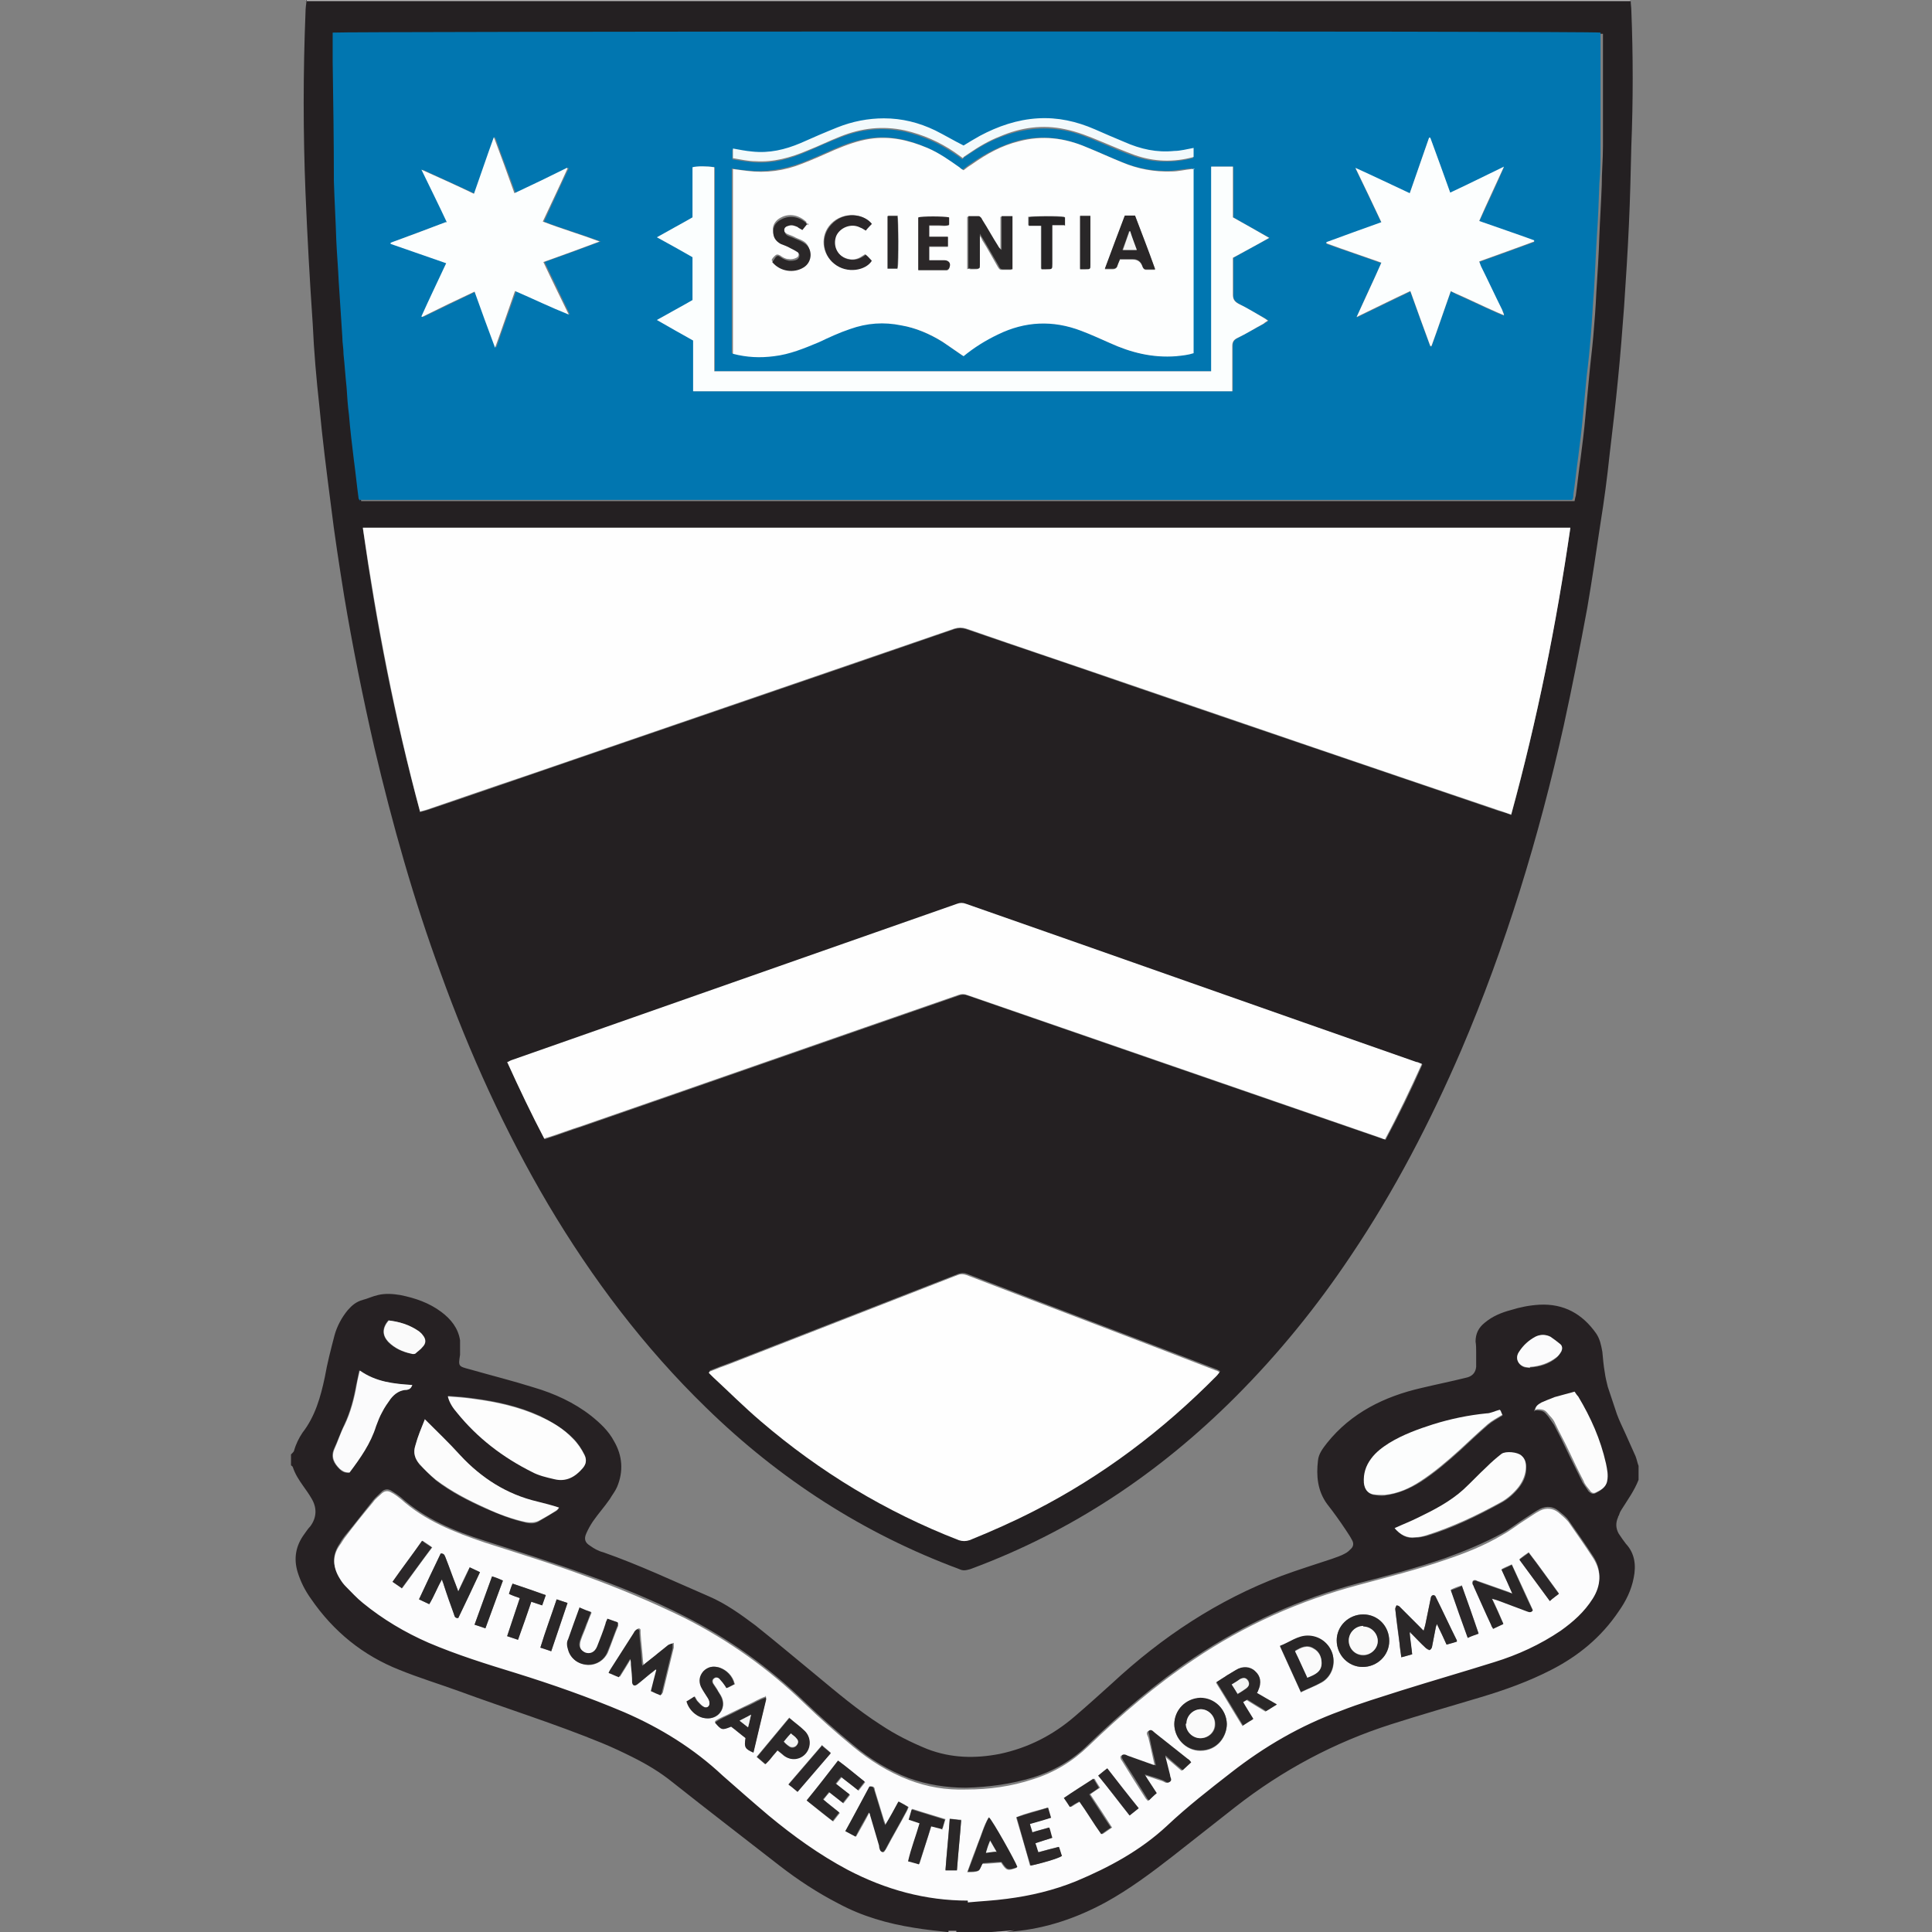 <?xml version="1.0" encoding="UTF-8"?>
<svg id="Layer_1" data-name="Layer 1" xmlns="http://www.w3.org/2000/svg" viewBox="0 0 32 32">
  <rect x="0" y="0" width="32" height="32" fill="#808080" stroke="none"/>
  <defs>
    <style>
      .cls-1 {
        fill: #2b2729;
      }

      .cls-1, .cls-2, .cls-3, .cls-4, .cls-5, .cls-6, .cls-7, .cls-8, .cls-9, .cls-10, .cls-11, .cls-12, .cls-13, .cls-14, .cls-15, .cls-16, .cls-17, .cls-18, .cls-19, .cls-20, .cls-21, .cls-22, .cls-23 {
        stroke-width: 0px;
      }

      .cls-2 {
        fill: #fefefe;
      }

      .cls-3 {
        fill: #fbfefe;
      }

      .cls-4 {
        fill: #fcfefe;
      }

      .cls-5 {
        fill: #fdfefe;
      }

      .cls-6 {
        fill: #b6b4b5;
      }

      .cls-7 {
        fill: #272526;
      }

      .cls-8 {
        fill: #292627;
      }

      .cls-9 {
        fill: #fcfdfd;
      }

      .cls-10 {
        fill: #2a2728;
      }

      .cls-11 {
        fill: #242022;
      }

      .cls-12 {
        fill: #2a2829;
      }

      .cls-13 {
        fill: #0176b0;
      }

      .cls-14 {
        fill: #f3fafc;
      }

      .cls-15 {
        fill: #2b2728;
      }

      .cls-16 {
        fill: #fafafa;
      }

      .cls-17 {
        fill: #262123;
      }

      .cls-18 {
        fill: #fbfbfc;
      }

      .cls-19 {
        fill: #fdfdfd;
      }

      .cls-20 {
        fill: #fcfcfd;
      }

      .cls-21 {
        fill: #fcfcfc;
      }

      .cls-22 {
        fill: #f3f4f4;
      }

      .cls-23 {
        fill: #292728;
      }
    </style>
  </defs>
  <path class="cls-17" d="M4.84,24.07s.03-.03.03-.04c.03-.11.08-.21.14-.3.21-.27.3-.59.37-.92.04-.23.1-.46.16-.69.04-.15.12-.3.22-.42.07-.08.14-.14.25-.17.08-.02.16-.06.25-.08.12-.03.25-.02.37,0,.25.05.48.13.68.28.16.12.28.27.31.47,0,.07,0,.14,0,.21,0,0,0,.02,0,.03-.03.19-.03.19.16.24.35.1.71.19,1.06.3.34.1.67.25.95.47.15.12.29.25.38.42.14.24.16.5.05.76-.03.07-.08.13-.12.2-.09.13-.19.24-.28.37-.04.06-.08.13-.11.2-.04.09-.02.15.06.2.07.05.14.09.22.11.6.21,1.17.48,1.75.73.28.12.53.3.77.48.34.27.67.55,1,.82.35.29.69.58,1.08.83.24.16.5.29.77.4.39.15.79.16,1.2.08.47-.1.88-.31,1.24-.62.21-.18.41-.36.62-.55.83-.77,1.75-1.38,2.81-1.78.27-.1.56-.19.83-.28.08-.03.15-.05.22-.09.04-.02.07-.05.1-.08.04-.04.04-.09.02-.13-.03-.06-.07-.12-.11-.18-.1-.15-.2-.29-.31-.43-.16-.22-.18-.47-.15-.72.01-.11.08-.2.15-.29.4-.5.95-.77,1.56-.91.25-.06.5-.11.74-.17.1-.02.16-.08.17-.18,0-.08,0-.16,0-.24,0-.06,0-.12-.01-.18,0-.13.05-.23.15-.31.13-.11.28-.17.43-.21.16-.05.31-.08.48-.09.4-.02.71.15.94.48.06.09.08.19.1.3.01.11.02.23.04.34.01.08.03.16.05.24.05.15.1.3.15.45.04.11.09.21.14.32.06.13.11.25.17.38.02.05.03.11.05.16v.23c-.07.18-.18.33-.28.49-.02.03-.03.05-.04.08,0,.02-.02.03-.02.05-.04.09-.04.18.01.27.04.06.08.12.12.17.15.16.17.36.13.56-.04.21-.13.39-.25.56-.29.43-.67.74-1.12.97-.37.19-.76.33-1.16.45-.5.15-.99.29-1.49.45-.94.3-1.8.76-2.58,1.37-.34.27-.69.54-1.03.81-.36.28-.72.55-1.12.77-.48.26-.98.43-1.52.48-.13.01-.26.02-.4.03h-.43s-.09-.01-.14-.02c-.04,0-.09,0-.13,0-.18-.02-.37-.04-.55-.07-.44-.07-.86-.19-1.25-.4-.35-.18-.67-.39-.98-.63-.59-.46-1.19-.92-1.77-1.38-.21-.17-.43-.3-.67-.42-.16-.08-.33-.16-.5-.23-.78-.32-1.58-.57-2.37-.86-.33-.12-.66-.22-.98-.35-.61-.24-1.1-.64-1.47-1.18-.1-.14-.17-.28-.22-.44-.07-.23-.03-.44.11-.63.03-.04.06-.09.1-.13.11-.15.11-.31.02-.46-.04-.07-.09-.14-.14-.21-.07-.1-.13-.19-.17-.31,0-.01-.02-.02-.03-.03v-.18ZM16.03,31.48c.22-.02.44-.03.65-.06.39-.05.77-.14,1.14-.29.55-.22,1.07-.51,1.51-.92.34-.31.7-.6,1.06-.88.55-.43,1.15-.78,1.81-1.02.33-.12.67-.23,1.01-.34.51-.16,1.03-.31,1.54-.47.39-.12.76-.29,1.1-.52.21-.14.4-.31.53-.53.14-.22.15-.45.01-.67-.13-.2-.27-.4-.41-.6-.04-.06-.11-.11-.17-.16-.09-.07-.19-.08-.3-.03-.08.04-.16.1-.24.15-.13.08-.25.18-.38.25-.31.17-.63.3-.96.42-.47.16-.95.29-1.42.41-.98.26-1.89.67-2.74,1.24-.63.42-1.2.91-1.74,1.43-.26.26-.57.44-.92.55-.36.11-.73.16-1.11.17-.33,0-.64-.05-.95-.16-.34-.13-.65-.32-.92-.55-.28-.23-.55-.47-.81-.72-.59-.57-1.25-1.04-1.98-1.41-.53-.27-1.07-.49-1.63-.69-.55-.2-1.12-.38-1.68-.56-.5-.16-.99-.36-1.39-.72-.05-.04-.11-.08-.16-.11-.05-.03-.1-.03-.15.01-.05.05-.11.1-.15.15-.16.2-.31.4-.47.59-.03.04-.06.08-.08.12-.13.19-.13.37,0,.56.03.05.06.09.1.13.09.09.18.19.28.27.33.27.7.49,1.09.66.47.2.95.36,1.44.5.61.18,1.21.39,1.8.65.6.26,1.15.6,1.63,1.05.25.23.5.45.76.66.41.34.84.65,1.31.9.62.33,1.28.5,1.99.51ZM7.42,23.13c.04.1.09.18.15.26.34.42.76.74,1.24.98.12.06.25.09.37.12.2.05.34-.04.47-.18.06-.06.07-.14.03-.22-.05-.1-.11-.19-.19-.27-.16-.16-.35-.27-.55-.37-.35-.16-.72-.24-1.1-.29-.14-.02-.27-.03-.42-.04ZM24.85,23.36c-.08.02-.15.05-.22.06-.3.03-.59.09-.88.18-.26.08-.51.17-.73.31-.12.07-.22.15-.3.26-.09.12-.14.25-.12.4,0,.1.06.17.15.19.06.01.13.02.19.01.22-.03.41-.11.6-.23.23-.15.44-.33.65-.52.15-.14.31-.29.46-.42.07-.06.15-.1.23-.15,0,0,0,0,.01-.01-.01-.02-.02-.04-.03-.07ZM7.04,23.51c-.06.14-.12.29-.16.44-.04.12,0,.22.07.31.09.09.18.18.27.26.26.2.54.34.83.47.21.09.43.18.66.23.08.02.16.02.23-.03.09-.05.18-.11.27-.16.02-.01.03-.03.05-.05-.13-.03-.24-.07-.36-.1-.51-.13-.92-.4-1.28-.77-.19-.2-.39-.39-.58-.59ZM23.1,25.31c.1.12.21.18.35.16.06,0,.12-.02.18-.03.43-.13.84-.33,1.24-.55.11-.06.21-.15.29-.25.07-.09.11-.18.12-.29,0-.09,0-.17-.07-.23-.06-.06-.26-.08-.33-.03-.09.07-.17.14-.25.22-.13.12-.25.25-.38.37-.23.2-.49.34-.76.47-.12.06-.25.11-.38.17ZM25.43,23.36c.15,0,.15.03.22.11.03.04.06.09.09.13.08.15.15.29.22.44.08.17.17.34.25.51.03.05.07.1.1.15.03.03.06.05.1.04.09-.04.17-.09.19-.19.02-.1,0-.2-.02-.29-.09-.39-.25-.76-.46-1.11-.02-.03-.04-.05-.06-.08-.11.03-.22.06-.33.09-.07.02-.15.05-.22.09-.05.02-.09.06-.1.13ZM5.78,24.39c.18-.24.35-.48.44-.77.03-.08.06-.16.1-.23.04-.08.09-.15.14-.22.07-.09.16-.14.27-.15.05,0,.07-.03.09-.08-.31-.02-.61-.05-.87-.24-.02.08-.03.16-.05.23-.04.23-.1.46-.2.67-.06.13-.11.27-.17.4-.06.14,0,.24.09.33.04.04.08.07.15.06ZM25.34,22.65c.17-.01.32-.06.44-.16.03-.03.06-.07.08-.1.02-.04.02-.09-.02-.12-.05-.04-.11-.09-.16-.12-.08-.05-.17-.05-.25,0-.11.06-.2.15-.27.25-.07.1-.01.22.1.25.03,0,.05,0,.08.01ZM6.43,21.87c-.11.13-.1.25,0,.36.1.1.23.16.37.19.02,0,.05,0,.07,0,.04-.03.09-.06.12-.11.06-.07.05-.14,0-.2-.02-.02-.04-.04-.06-.06-.15-.11-.32-.16-.51-.18Z"/>
  <path class="cls-6" d="M5.06.02s0-.01,0-.02h21.94s0,.01,0,.02c-.04,0-.08,0-.12,0-7.23,0-14.46,0-21.7,0-.04,0-.08,0-.13,0Z"/>
  <path class="cls-6" d="M16.81,31.97s-.1.02-.14.03h-.25c.13-.01.26-.02.4-.03Z"/>
  <path class="cls-1" d="M15.84,31.98s.09.01.14.02h-.14s0-.01,0-.02Z"/>
  <path class="cls-6" d="M15.84,31.98s0,.01,0,.02h-.13s0-.01,0-.02c.04,0,.09,0,.13,0Z"/>
  <path class="cls-11" d="M5.06.02s.08,0,.13,0c7.23,0,14.46,0,21.7,0,.04,0,.08,0,.12,0,0,.05.01.1.01.15.03.75.03,1.5,0,2.25-.01.43-.02.87-.04,1.3-.02.45-.05.91-.08,1.36-.03.4-.06.79-.1,1.19-.04.42-.09.84-.14,1.26-.04.38-.09.76-.15,1.13-.07.47-.14.94-.22,1.41-.12.65-.25,1.31-.39,1.95-.41,1.84-.96,3.65-1.7,5.38-.51,1.18-1.1,2.32-1.82,3.39-.56.84-1.2,1.63-1.92,2.35-1.26,1.26-2.71,2.23-4.39,2.85-.07.02-.12.03-.18,0-1.59-.59-2.98-1.49-4.19-2.67-1.03-1-1.89-2.14-2.62-3.37-.72-1.22-1.3-2.5-1.78-3.83-.45-1.22-.8-2.47-1.1-3.74-.19-.83-.36-1.67-.5-2.51-.08-.5-.16-1.01-.22-1.51-.07-.54-.14-1.09-.19-1.63-.05-.45-.09-.91-.11-1.36-.05-.73-.09-1.45-.12-2.18-.04-.99-.04-1.99,0-2.98,0-.07.01-.14.02-.22ZM5.96,8.3h20.12s.01-.06.02-.09c.03-.21.05-.42.08-.62.03-.23.06-.47.08-.7.02-.21.04-.43.06-.64.02-.23.05-.45.07-.68.02-.24.04-.48.05-.72.02-.31.04-.62.05-.93.01-.28.03-.57.04-.85,0-.22.02-.43.02-.65,0-.59,0-1.19,0-1.78,0-.03,0-.06,0-.08-.11-.02-20.93-.02-21,0,0,.03,0,.06,0,.09,0,.13,0,.26,0,.39,0,.66,0,1.32.02,1.98,0,.33.02.65.04.98,0,.23.02.45.04.68.02.31.04.62.06.92,0,.1.01.19.02.29.02.18.03.36.05.54.01.15.03.3.04.46.03.25.05.49.08.74.02.22.05.43.08.65,0,.01,0,.03.02.04ZM6.96,13.45s.08-.02.11-.03c.54-.18,1.08-.37,1.61-.55,2.38-.82,4.76-1.63,7.13-2.45.07-.02.12-.02.19,0,.9.31,1.8.61,2.69.92,2.04.7,4.08,1.39,6.13,2.09.07.02.14.04.21.07.43-1.57.74-3.15.98-4.75H6.01c.22,1.59.53,3.16.95,4.71ZM9.02,18.87s.04-.01.06-.02c.19-.06.37-.13.56-.19,2.08-.72,4.16-1.45,6.24-2.17.05-.02.1-.02.15,0,2.28.79,4.57,1.58,6.86,2.37.02,0,.04.01.06.02.22-.41.42-.82.61-1.25-.03-.01-.06-.02-.09-.03-2.49-.87-4.97-1.74-7.46-2.62-.05-.02-.1-.02-.15,0-.89.32-1.79.63-2.68.94-1.57.55-3.13,1.1-4.7,1.65-.02,0-.04.02-.07.03.19.43.4.86.62,1.28ZM11.75,22.72s.05.05.07.07c.26.25.52.5.79.73.98.84,2.07,1.5,3.28,1.97.06.02.12.02.18,0,.37-.14.73-.31,1.08-.49,1.12-.58,2.12-1.33,3.01-2.23.02-.02.03-.04.05-.06-.02-.01-.04-.02-.06-.03-1.38-.53-2.76-1.05-4.13-1.58-.05-.02-.09-.02-.15,0-1.26.49-2.51.98-3.77,1.47-.11.04-.22.08-.34.13Z"/>
  <path class="cls-20" d="M16.03,31.48c-.7,0-1.36-.18-1.99-.51-.47-.25-.9-.56-1.31-.9-.26-.22-.51-.44-.76-.66-.48-.45-1.03-.79-1.63-1.05-.59-.25-1.19-.46-1.8-.65-.49-.15-.97-.3-1.44-.5-.39-.17-.76-.39-1.09-.66-.1-.08-.19-.18-.28-.27-.04-.04-.07-.08-.1-.13-.12-.19-.13-.38,0-.56.03-.04.05-.08.08-.12.15-.2.31-.4.47-.59.04-.06.1-.1.15-.15.05-.04.1-.04.15-.01.06.03.11.07.16.11.4.36.89.55,1.39.72.56.18,1.12.35,1.68.56.55.2,1.1.43,1.63.69.73.37,1.39.84,1.98,1.41.26.25.53.49.81.72.28.23.58.42.92.55.31.12.62.17.95.16.38,0,.75-.05,1.11-.17.35-.11.65-.29.92-.55.54-.52,1.11-1.01,1.74-1.43.84-.57,1.76-.98,2.74-1.24.48-.13.96-.25,1.42-.41.33-.11.66-.24.96-.42.13-.07.25-.17.38-.25.08-.05.16-.11.24-.15.1-.05.21-.04.3.03.06.05.12.1.17.16.14.2.28.4.41.6.14.22.13.45-.01.67-.14.22-.32.38-.53.53-.34.23-.71.4-1.1.52-.51.16-1.03.31-1.54.47-.34.11-.68.21-1.01.34-.66.24-1.26.59-1.81,1.02-.36.28-.72.56-1.06.88-.44.41-.96.69-1.51.92-.37.15-.75.24-1.14.29-.22.03-.44.04-.65.06ZM23.37,27.05c.08.08.17.17.25.25.02.02.05.04.06.03.02-.01.04-.04.04-.06.02-.1.04-.21.06-.31,0-.02.01-.03.02-.06.06.12.11.23.16.34.06-.02.12-.04.17-.05,0-.01,0-.02,0-.02-.12-.24-.23-.48-.35-.72,0-.02-.03-.04-.04-.03-.01,0-.03.03-.04.04-.03.15-.06.29-.09.44,0,.03-.02.07-.03.11-.03-.02-.04-.04-.06-.06-.11-.11-.22-.22-.33-.33-.01-.01-.04-.02-.06-.03,0,.02-.02.04-.02.06.02.19.04.37.07.56,0,.08.02.15.03.24.06-.02.12-.03.18-.05-.02-.12-.03-.23-.04-.34,0,0,0,0,.01-.01ZM19.15,29.26s-.05-.02-.07-.02c-.14-.05-.28-.1-.42-.15-.02,0-.04-.02-.06-.02-.03,0-.05.02-.04.05,0,.01.01.03.02.04.13.21.26.42.39.62.01.02.03.03.04.05.05-.04.09-.08.13-.12-.07-.1-.13-.21-.2-.31.11.03.21.07.31.1.03.01.07.05.11.02.04-.03,0-.07,0-.11-.03-.11-.05-.21-.08-.32,0,0,0,0,.01,0,.09.08.19.16.28.24.05-.05.09-.09.14-.13-.03-.02-.04-.04-.06-.06-.18-.14-.35-.28-.53-.42-.03-.02-.05-.07-.1-.05-.05.03-.01.08,0,.11.04.16.07.32.11.49ZM10.44,27.47s.01,0,.02,0c0,.03,0,.06.01.1,0,.1.01.19.02.29,0,.06.03.07.08.03.07-.06.14-.12.22-.18.03-.02.06-.05.09-.07,0,0,0,0,.01.01-.03.12-.06.23-.09.35.06.03.11.05.16.07,0-.02.02-.03.02-.04.06-.25.12-.49.18-.74,0-.02,0-.04,0-.08-.04.02-.06.03-.09.04-.07.05-.14.11-.21.17-.07.05-.13.1-.2.16,0-.03-.01-.05-.01-.07-.01-.15-.03-.3-.04-.46,0-.02,0-.04,0-.05,0-.03-.04-.04-.06-.01-.01.01-.02.02-.03.04-.13.2-.26.41-.39.61-.01.02-.02.04-.03.06.06.02.11.05.17.07.07-.11.13-.21.19-.31ZM19.45,28.56c0,.24.2.44.43.44.29,0,.44-.24.44-.44,0-.24-.2-.43-.44-.43-.24,0-.43.2-.43.44ZM22.57,27.61c.24,0,.44-.19.44-.43,0-.24-.19-.44-.43-.44-.24,0-.44.19-.44.43,0,.24.19.44.43.44ZM21.55,28.03c.12-.06.23-.1.34-.16.16-.09.24-.29.18-.47-.05-.18-.21-.3-.41-.3-.17,0-.3.11-.46.17.12.26.23.51.35.77ZM7.78,25.96c-.07.13-.13.26-.19.4-.02-.04-.03-.08-.04-.11-.06-.15-.11-.3-.17-.45-.01-.03-.02-.07-.08-.07-.12.25-.24.5-.36.76.06.03.11.05.17.08.08-.14.13-.27.21-.41.01.04.02.07.03.09.06.16.12.33.17.49.01.03.02.07.07.06.12-.25.24-.5.36-.76-.06-.03-.11-.05-.17-.08ZM14.41,29.59c-.13.24-.27.48-.4.74.06.03.11.06.17.09.08-.14.15-.26.22-.4.01.02.02.03.02.04.05.17.1.34.15.51,0,.03.01.05.02.08.02.04.05.04.07,0,0,0,.01-.02.02-.03.11-.21.23-.41.34-.62.01-.02.02-.04.03-.07-.05-.03-.1-.06-.16-.09-.07.13-.14.25-.22.39-.01-.04-.02-.07-.03-.09-.05-.16-.1-.33-.15-.49,0-.03-.01-.07-.07-.06ZM25.39,26.67c-.11-.25-.23-.5-.35-.76-.06.03-.12.05-.17.08.06.14.12.26.18.4-.03,0-.04-.01-.05-.02-.17-.06-.34-.12-.51-.18-.02,0-.04-.02-.06-.02-.03,0-.05.02-.04.05,0,.02.01.03.02.05.1.21.19.42.29.64,0,.02.02.04.03.06.06-.03.11-.05.17-.08-.06-.14-.12-.28-.19-.42.04.02.07.02.1.03.16.06.32.12.48.18.03.01.07.04.1-.02ZM20.59,28.58c.06-.04.11-.07.16-.1-.06-.1-.11-.19-.17-.28.03-.02.05-.03.07-.04.11.07.21.13.31.19.06-.04.11-.07.18-.11-.12-.07-.22-.13-.33-.19,0-.02.02-.03.02-.04.06-.12.04-.24-.05-.32-.09-.08-.21-.09-.32-.02-.05.03-.1.06-.15.09-.06.03-.11.07-.17.11.15.24.29.48.44.72ZM9.61,26.63c-.07.18-.14.35-.19.53-.02.06,0,.13,0,.18.04.14.17.23.32.24.14,0,.27-.08.33-.21.06-.15.11-.3.17-.44,0-.01,0-.03,0-.05-.06-.02-.11-.04-.17-.06-.01.03-.03.06-.03.08-.05.13-.09.25-.14.38-.04.1-.12.13-.2.1-.09-.03-.11-.11-.08-.21.03-.09.07-.17.1-.26.02-.06.05-.13.08-.2-.06-.02-.12-.04-.18-.07ZM14.32,29.51c-.15-.11-.28-.23-.43-.34-.18.22-.35.44-.52.66.15.12.28.23.43.34.04-.05.07-.09.11-.14-.09-.08-.18-.15-.27-.22.03-.04.06-.08.1-.12.08.06.15.12.23.18.04-.05.07-.09.11-.14-.08-.06-.15-.12-.23-.18.03-.04.06-.07.09-.11.1.08.19.14.28.22.04-.05.07-.09.11-.14ZM17.4,30.11c-.02-.06-.04-.11-.05-.17-.18.05-.35.09-.52.16.08.27.16.54.23.8.16-.03.47-.12.52-.16-.01-.05-.03-.1-.05-.15-.12.03-.23.06-.34.09-.02-.05-.03-.1-.05-.15.1-.03.19-.06.28-.09-.02-.06-.04-.11-.05-.17-.1.03-.19.05-.28.08-.01-.05-.03-.09-.04-.14.11-.03.22-.07.34-.1ZM12.68,28.1c-.1.03-.19.09-.28.13-.1.05-.19.09-.29.14-.09.05-.19.08-.27.14.11.12.12.13.27.07.08.06.16.13.24.19-.03.15,0,.19.13.24.07-.29.14-.59.21-.88,0,0,0-.02-.01-.05ZM16.84,30.93c-.03-.09-.41-.77-.47-.82-.08.14-.12.29-.18.44-.06.15-.11.29-.17.46.07,0,.14,0,.18-.02.03-.02.05-.08.07-.12.1,0,.21-.01.31-.02.09.14.11.14.25.09ZM13.07,28.45c-.18.22-.36.43-.54.65.05.04.09.08.14.12.04-.04.07-.08.1-.11.03-.04.06-.08.1-.12.04.03.08.06.11.09.12.08.27.06.36-.04.09-.11.09-.27-.02-.37-.08-.07-.16-.14-.26-.22ZM12.17,27.89c-.03-.13-.13-.23-.25-.27-.1-.03-.19-.02-.26.06-.07.08-.08.17-.04.26.02.05.06.1.09.15.02.04.04.07.05.11,0,.06-.05.1-.1.07-.04-.02-.07-.06-.1-.09-.02-.02-.03-.05-.05-.08-.05.03-.09.06-.13.08.04.15.18.27.32.28.2.02.33-.16.26-.34-.02-.05-.06-.09-.08-.14-.02-.03-.04-.06-.06-.09-.02-.03-.02-.07.01-.09.03-.02.06-.02.09,0,.02.02.04.04.06.07.02.03.04.05.06.09.05-.02.1-.05.14-.07ZM17.89,29.83c.13.19.24.37.37.55.06-.04.1-.07.16-.11-.12-.19-.24-.37-.36-.55.05-.04.1-.07.16-.11-.03-.05-.06-.09-.09-.15-.17.11-.33.21-.49.32.03.05.06.1.1.15.06-.04.11-.07.17-.1ZM8.61,26.47c-.07.21-.14.41-.21.63.06.02.12.04.18.06.07-.21.15-.42.22-.63.06.02.12.04.18.06.02-.06.04-.11.06-.17-.19-.06-.37-.13-.55-.19-.02.06-.04.11-.06.17.06.02.12.04.18.07ZM15.61,30.3c.02-.06.03-.11.05-.17-.19-.06-.37-.11-.55-.17-.02.06-.03.11-.05.17.07.02.12.04.18.06-.06.21-.14.42-.19.63.07.02.12.03.18.05.07-.22.13-.42.2-.63.07.02.12.03.19.05ZM6.66,26.31c.17-.23.33-.46.5-.68-.05-.04-.1-.07-.16-.11-.17.23-.33.45-.49.68.06.04.1.07.16.11ZM9.13,27.35c.09-.27.18-.53.27-.8-.07-.02-.12-.04-.18-.06-.09.27-.18.53-.27.8.06.02.12.04.18.06ZM25.17,25.83c.17.23.33.45.5.68.06-.04.1-.08.15-.12-.17-.23-.33-.46-.5-.68-.06.04-.1.07-.15.11ZM18.86,29.95c-.18-.23-.35-.44-.52-.66-.06.04-.1.08-.15.12.18.22.34.44.52.66.05-.04.1-.08.15-.12ZM24.21,26.26c-.07.02-.12.04-.18.07.1.27.19.53.28.79.06-.02.12-.04.18-.07-.09-.27-.19-.52-.28-.8ZM8.15,26.11c-.1.27-.19.53-.29.8.07.02.12.04.18.06.1-.27.19-.53.29-.79-.06-.02-.11-.04-.18-.07ZM13.61,28.91c-.19.22-.37.43-.55.64.05.04.1.08.15.12.18-.22.36-.43.55-.64-.05-.04-.09-.08-.15-.13ZM15.73,30.13c-.02.29-.05.56-.07.84.07,0,.13,0,.19,0,.02-.28.05-.56.07-.83-.07,0-.12-.01-.19-.02Z"/>
  <path class="cls-19" d="M7.42,23.13c.15.01.28.02.42.04.38.05.75.13,1.1.29.2.09.39.2.55.37.08.08.14.17.19.27.04.08.03.15-.03.22-.12.14-.27.23-.47.18-.13-.03-.26-.06-.37-.12-.48-.24-.9-.56-1.24-.98-.06-.07-.12-.15-.15-.26Z"/>
  <path class="cls-9" d="M24.85,23.36s.02.05.03.07c0,0,0,.01-.01.01-.08.05-.16.09-.23.15-.16.14-.31.28-.46.42-.21.19-.42.37-.65.52-.18.12-.38.21-.6.23-.06,0-.13,0-.19-.01-.09-.02-.14-.09-.15-.19-.01-.15.03-.28.12-.4.08-.11.19-.19.3-.26.23-.14.48-.23.73-.31.29-.09.58-.15.88-.18.07,0,.14-.04.22-.06Z"/>
  <path class="cls-21" d="M7.04,23.51c.2.2.4.39.58.59.35.38.77.65,1.28.77.12.03.24.06.36.1-.02.02-.03.04-.05.05-.09.06-.18.11-.27.16-.07.04-.15.04-.23.03-.23-.05-.45-.13-.66-.23-.29-.13-.58-.28-.83-.47-.1-.08-.19-.17-.27-.26-.08-.09-.11-.19-.07-.31.04-.15.1-.29.16-.44Z"/>
  <path class="cls-21" d="M23.1,25.31c.13-.06.26-.11.38-.17.27-.13.54-.27.76-.47.13-.12.25-.25.38-.37.08-.08.16-.15.25-.22.07-.05.27-.03.33.03.07.06.08.15.07.23-.01.11-.06.21-.12.29-.08.1-.18.19-.29.25-.4.22-.8.41-1.24.55-.06.02-.12.03-.18.03-.14.02-.25-.04-.35-.16Z"/>
  <path class="cls-21" d="M25.43,23.36c0-.07.05-.1.1-.13.07-.03.14-.06.22-.09.11-.03.22-.06.33-.09.02.03.04.06.06.08.21.35.37.71.46,1.11.02.1.04.19.02.29-.02.11-.11.15-.19.19-.04.02-.08,0-.1-.04-.04-.05-.08-.09-.1-.15-.09-.17-.17-.34-.25-.51-.07-.15-.15-.29-.22-.44-.02-.05-.05-.09-.09-.13-.07-.08-.07-.11-.22-.11Z"/>
  <path class="cls-18" d="M5.78,24.39c-.07,0-.11-.03-.15-.06-.09-.09-.15-.19-.09-.33.06-.13.1-.27.17-.4.1-.21.16-.44.2-.67.01-.07.03-.14.05-.23.27.19.56.22.87.24-.02.05-.04.07-.09.08-.11,0-.2.06-.27.15-.05.07-.1.14-.14.22-.04.07-.07.15-.1.23-.09.29-.26.53-.44.77Z"/>
  <path class="cls-18" d="M25.34,22.65s-.05,0-.08-.01c-.12-.03-.17-.15-.1-.25.07-.11.16-.19.27-.25.08-.04.17-.04.25,0,.06.04.11.08.16.12.04.03.04.08.02.12-.02.04-.05.08-.08.1-.13.1-.28.15-.44.16Z"/>
  <path class="cls-16" d="M6.43,21.87c.18.02.35.07.51.18.02.02.04.03.06.06.06.07.06.14,0,.2-.03.04-.08.07-.12.11-.02.01-.05.01-.07,0-.14-.03-.27-.09-.37-.19-.11-.11-.11-.23,0-.36Z"/>
  <path class="cls-13" d="M5.96,8.3s-.01-.03-.02-.04c-.03-.22-.05-.43-.08-.65-.03-.25-.06-.49-.08-.74-.02-.15-.03-.3-.04-.46-.02-.18-.03-.36-.05-.54,0-.1-.02-.19-.02-.29-.02-.31-.04-.62-.06-.92-.01-.23-.03-.45-.04-.68-.01-.33-.03-.65-.04-.98,0-.66-.01-1.32-.02-1.98,0-.13,0-.26,0-.39,0-.03,0-.06,0-.09.07-.02,20.89-.03,21,0,0,.03,0,.05,0,.08,0,.59,0,1.19,0,1.78,0,.22,0,.43-.02.65-.01.28-.02.57-.04.85-.02.31-.03.62-.05.93-.02.24-.03.48-.05.72-.02.23-.04.45-.07.68-.02.21-.04.43-.06.64-.02.23-.05.47-.08.7-.03.21-.05.42-.08.62,0,.03,0,.06-.02.09H5.96ZM24.91,5.22s0,0,0,0c0,0,0,0,0,0,0-.03-.01-.06-.03-.08-.12-.24-.23-.48-.35-.72-.01-.02-.02-.05-.03-.08.31-.11.61-.22.91-.33,0,0,0-.01,0-.02-.3-.11-.61-.21-.91-.32.14-.3.28-.59.41-.9-.31.15-.6.29-.89.43-.11-.31-.22-.61-.33-.91,0,0-.01,0-.02,0-.11.3-.21.61-.32.92-.3-.14-.59-.27-.9-.42.15.31.29.6.43.9-.31.11-.61.22-.91.33,0,0,0,.01,0,.02.3.11.61.21.91.32-.14.3-.28.59-.41.9.31-.15.6-.29.89-.43.11.31.22.61.33.91,0,0,.01,0,.02,0,.11-.3.21-.61.32-.91.03.01.06.02.08.04.23.1.45.21.68.31.04.02.08.03.12.05ZM19.77,2.79s-.03,0-.05,0c-.11.01-.22.03-.33.04-.28.01-.55-.04-.82-.15-.2-.08-.39-.17-.59-.25-.36-.15-.73-.2-1.12-.1-.28.08-.54.21-.78.38-.05.03-.09.07-.14.1-.03-.02-.05-.04-.07-.05-.17-.12-.34-.24-.53-.32-.3-.13-.61-.2-.95-.15-.2.03-.4.1-.58.18-.18.08-.36.16-.54.23-.3.11-.6.16-.92.12-.07,0-.15-.02-.23-.03v3.06c.23.05.45.06.68.04.26-.03.5-.12.74-.23.17-.08.35-.15.52-.22.28-.1.56-.12.85-.06.24.05.47.14.68.27.12.07.23.16.35.24.18-.14.37-.26.57-.36.45-.21.91-.24,1.38-.06.16.06.31.13.47.2.35.16.71.26,1.1.22.1,0,.2-.02.29-.05v-3.06ZM11.84,6.15v-3.38c-.12-.02-.29-.01-.36,0v.83c-.2.11-.39.22-.59.33.21.12.4.22.59.33v.71c-.19.11-.39.22-.59.33.21.12.4.22.6.34v.84h8.93s0-.07,0-.09c0-.22,0-.44,0-.66,0-.07.02-.1.08-.13.15-.08.29-.16.44-.24.02-.01.05-.03.07-.05-.03-.02-.04-.03-.06-.04-.14-.08-.29-.16-.43-.24-.07-.04-.1-.08-.09-.16,0-.15,0-.3,0-.45v-.15c.2-.11.39-.22.6-.33-.21-.12-.4-.22-.6-.34v-.84h-.36v3.39h-8.22ZM7.4,3.68c-.31.11-.61.22-.91.34v.02c.31.11.61.21.92.32-.14.3-.27.59-.41.88,0,0,0,0,.01.01.29-.14.58-.28.87-.42.11.31.23.61.34.93.11-.33.22-.63.33-.94.3.13.59.28.89.39-.14-.29-.28-.58-.42-.87.31-.11.61-.22.93-.34-.32-.12-.63-.21-.94-.33.14-.3.27-.59.41-.88,0,0,0,0-.01-.01-.29.14-.58.28-.87.42-.11-.31-.23-.61-.34-.93-.11.33-.22.63-.33.94-.3-.14-.59-.27-.87-.4,0,0,0,0,0,0,0,0,0,0,0,0,.14.28.28.57.42.87ZM15.95,2.62s.06-.04.09-.06c.16-.11.33-.21.51-.28.35-.14.71-.19,1.08-.12.21.04.4.12.59.2.19.08.37.16.57.23.32.11.64.11.97.03v-.15c-.11.02-.21.04-.32.05-.29.03-.57-.04-.83-.15-.16-.07-.32-.14-.49-.21-.3-.13-.61-.2-.94-.18-.35.02-.66.12-.96.29-.09.05-.19.11-.27.16-.16-.09-.31-.18-.47-.25-.27-.13-.55-.19-.85-.2-.27,0-.53.05-.77.15-.21.08-.41.17-.61.26-.26.11-.52.16-.8.14-.1,0-.21-.03-.32-.05v.16c.13.02.25.04.37.05.31.02.59-.06.87-.18.18-.08.36-.16.54-.23.35-.14.7-.18,1.07-.1.3.07.57.19.82.36.05.03.09.06.14.1Z"/>
  <path class="cls-2" d="M6.96,13.45c-.42-1.56-.72-3.13-.95-4.71h20c-.23,1.6-.55,3.18-.98,4.75-.07-.02-.14-.05-.21-.07-2.04-.69-4.09-1.39-6.13-2.09-.9-.31-1.8-.61-2.69-.92-.07-.02-.12-.02-.19,0-2.38.82-4.75,1.63-7.13,2.45-.54.18-1.08.37-1.61.55-.03.01-.07.02-.11.03Z"/>
  <path class="cls-2" d="M9.02,18.87c-.22-.42-.42-.84-.62-1.28.02,0,.04-.02.07-.03,1.57-.55,3.13-1.1,4.7-1.65.89-.31,1.79-.63,2.68-.94.05-.02.1-.02.15,0,2.49.87,4.97,1.75,7.46,2.62.03,0,.05.02.09.03-.19.42-.39.84-.61,1.25-.02,0-.04-.01-.06-.02-2.29-.79-4.57-1.58-6.86-2.37-.05-.02-.1-.02-.15,0-2.08.72-4.16,1.45-6.24,2.17-.19.06-.37.13-.56.19-.02,0-.03.01-.06.02Z"/>
  <path class="cls-2" d="M11.75,22.72c.12-.05.23-.09.34-.13,1.26-.49,2.51-.98,3.77-1.47.05-.02.09-.02.15,0,1.38.53,2.76,1.05,4.13,1.58.02,0,.04.02.06.03-.02.02-.03.04-.05.06-.89.9-1.88,1.65-3.01,2.23-.35.18-.71.34-1.08.49-.06.02-.12.02-.18,0-1.21-.47-2.3-1.13-3.28-1.97-.27-.23-.53-.49-.79-.73-.02-.02-.04-.04-.07-.07Z"/>
  <path class="cls-10" d="M23.35,27.06c.01.11.03.22.04.34-.06.02-.11.03-.18.05-.01-.09-.02-.16-.03-.24-.02-.19-.05-.37-.07-.56,0-.02.01-.04.02-.06.02,0,.05.01.06.03.11.11.22.22.33.33.02.02.03.03.06.06.01-.04.02-.07.03-.11.03-.15.06-.29.09-.44,0-.02.02-.04.04-.04.01,0,.04.02.04.03.12.24.23.48.35.72,0,0,0,0,0,.02-.05.02-.1.03-.17.05-.05-.11-.1-.22-.16-.34-.01.03-.02.05-.02.06-.02.1-.04.21-.06.31,0,.02-.02.05-.04.06,0,0-.04-.02-.06-.03-.09-.08-.17-.17-.25-.25,0,0-.01,0-.02,0,0,0,0,.01,0,.02Z"/>
  <path class="cls-10" d="M19.15,29.26c-.04-.17-.08-.33-.11-.49,0-.04-.04-.09,0-.11.04-.02.07.03.1.05.18.14.35.28.53.42.02.01.04.03.06.06-.04.04-.09.08-.14.13-.1-.08-.19-.16-.28-.24,0,0,0,0-.01,0,.03.11.05.21.08.32,0,.04.04.08,0,.11-.04.03-.07,0-.11-.02-.1-.04-.2-.07-.31-.1.06.1.13.2.2.31-.05.04-.09.08-.13.12-.02-.02-.03-.03-.04-.05-.13-.21-.26-.42-.39-.62,0-.01-.02-.03-.02-.04,0-.03,0-.05.04-.05.02,0,.04.01.06.02.14.05.28.1.42.15.02,0,.04.01.07.02Z"/>
  <path class="cls-10" d="M10.44,27.47c-.06.1-.12.2-.19.31-.06-.02-.11-.05-.17-.07.01-.03.02-.04.03-.06.13-.2.26-.41.39-.61,0-.01.02-.03.03-.04.02-.02.05-.02.06.01,0,.02,0,.04,0,.05.01.15.03.3.04.46,0,.02,0,.04.01.07.07-.06.14-.11.2-.16.07-.06.14-.11.21-.17.02-.02.05-.03.09-.04,0,.04,0,.06,0,.08-.06.25-.12.49-.18.74,0,.01-.01.02-.02.04-.05-.02-.1-.04-.16-.07.03-.12.06-.24.09-.35,0,0,0,0-.01-.01-.03.02-.06.05-.09.07-.07.06-.14.12-.22.18-.04.03-.07.02-.08-.03,0-.1-.01-.19-.02-.29,0-.03,0-.06-.01-.1,0,0-.01,0-.02,0Z"/>
  <path class="cls-8" d="M19.45,28.56c0-.24.19-.43.43-.44.24,0,.43.19.44.43,0,.2-.15.44-.44.44-.24,0-.43-.2-.43-.44ZM19.65,28.55c0,.13.11.24.24.24.13,0,.24-.1.24-.23,0-.13-.1-.24-.23-.25-.13,0-.24.1-.24.24Z"/>
  <path class="cls-8" d="M22.57,27.61c-.24,0-.43-.2-.43-.44,0-.24.2-.43.44-.43.24,0,.43.19.43.44,0,.24-.2.43-.44.43ZM22.58,26.94c-.13,0-.24.1-.24.24,0,.13.1.23.23.24.13,0,.24-.1.25-.23,0-.13-.11-.24-.24-.24Z"/>
  <path class="cls-8" d="M21.55,28.03c-.12-.26-.23-.51-.35-.77.16-.06.29-.17.46-.17.19,0,.35.12.41.3.05.18-.02.38-.18.47-.1.06-.21.1-.34.16ZM21.65,27.78c.12-.05.23-.1.24-.24,0-.1-.04-.19-.13-.24-.11-.07-.21-.02-.31.04.07.15.13.29.2.43Z"/>
  <path class="cls-23" d="M7.78,25.96c.06.03.11.05.17.08-.12.26-.24.51-.36.76-.06,0-.06-.03-.07-.06-.06-.16-.12-.33-.17-.49,0-.02-.02-.05-.03-.09-.08.14-.13.28-.21.41-.06-.03-.11-.05-.17-.08.12-.26.24-.51.36-.76.06,0,.06.03.08.07.06.15.11.3.17.45.01.03.03.07.04.11.07-.14.13-.26.19-.4Z"/>
  <path class="cls-23" d="M14.41,29.59c.06,0,.06.03.07.06.05.16.1.33.15.49,0,.03.02.05.03.09.08-.13.15-.26.22-.39.06.03.11.06.16.09-.01.03-.02.05-.03.07-.11.21-.23.41-.34.62,0,.01-.01.02-.02.03-.02.03-.05.03-.07,0-.01-.02-.02-.05-.02-.08-.05-.17-.1-.34-.15-.51,0-.01,0-.02-.02-.04-.08.14-.15.26-.22.4-.06-.03-.11-.06-.17-.09.14-.25.27-.5.4-.74Z"/>
  <path class="cls-8" d="M25.39,26.67c-.03.05-.07.03-.1.02-.16-.06-.32-.12-.48-.18-.03-.01-.06-.02-.1-.03.07.15.13.28.19.42-.06.03-.11.05-.17.08-.01-.03-.03-.04-.03-.06-.1-.21-.19-.42-.29-.64,0-.02-.02-.03-.02-.05,0-.03.01-.05.04-.05.02,0,.04.01.06.02.17.06.34.12.51.18.01,0,.02,0,.05.02-.06-.14-.12-.27-.18-.4.06-.03.11-.05.17-.08.12.26.23.52.35.76Z"/>
  <path class="cls-10" d="M20.59,28.58c-.15-.25-.29-.48-.44-.72.06-.04.12-.07.17-.11.05-.03.1-.06.15-.09.11-.07.24-.06.32.02.09.08.11.19.05.32,0,.01-.01.02-.02.04.1.06.21.12.33.19-.07.04-.12.08-.18.11-.1-.06-.21-.13-.31-.19-.02.01-.04.02-.07.04.05.09.11.18.17.28-.05.03-.1.06-.16.1ZM20.5,28.06c.05-.03.1-.06.14-.09.05-.04.06-.08.04-.13-.03-.05-.07-.06-.13-.03-.05.03-.09.06-.14.09.03.05.06.1.1.16Z"/>
  <path class="cls-8" d="M9.61,26.63c.07.03.12.05.18.07-.03.07-.05.14-.08.2-.03.09-.07.17-.1.26-.04.1,0,.17.08.21.08.03.16,0,.2-.1.05-.13.1-.25.14-.38,0-.02.02-.05.03-.08.06.02.11.04.17.06,0,.02,0,.04,0,.05-.06.15-.11.3-.17.44-.05.13-.18.22-.33.21-.15,0-.28-.1-.32-.24-.02-.06-.03-.13,0-.18.06-.17.12-.34.19-.53Z"/>
  <path class="cls-10" d="M14.32,29.51s-.07.09-.11.14c-.09-.07-.18-.14-.28-.22-.03.04-.06.07-.09.11.08.06.15.12.23.18-.04.05-.07.09-.11.14-.08-.06-.15-.12-.23-.18-.03.04-.06.08-.1.12.09.08.18.15.27.22-.04.05-.07.09-.11.14-.14-.11-.28-.22-.43-.34.18-.22.35-.44.52-.66.15.11.28.22.43.34Z"/>
  <path class="cls-15" d="M17.4,30.11c-.12.04-.23.07-.34.1.01.05.03.09.04.14.09-.03.18-.05.28-.08.02.05.03.11.05.17-.1.03-.19.06-.28.09.02.05.03.1.05.15.11-.03.22-.06.34-.09.02.05.03.1.05.15-.05.04-.36.13-.52.16-.08-.26-.15-.52-.23-.8.17-.06.34-.1.52-.16.02.06.03.11.05.17Z"/>
  <path class="cls-10" d="M12.68,28.1s.01.04.01.05c-.07.29-.14.58-.21.88-.14-.06-.16-.09-.13-.24-.08-.06-.16-.13-.24-.19-.15.06-.16.06-.27-.07.09-.06.18-.1.27-.14.1-.05.19-.1.29-.14.09-.04.18-.1.28-.13ZM12.39,28.61c.02-.07.03-.13.05-.21-.07.04-.13.06-.19.1.05.04.09.07.14.11Z"/>
  <path class="cls-8" d="M16.84,30.93c-.15.05-.16.04-.25-.09-.1,0-.21.01-.31.02-.03.04-.04.1-.07.12-.05.02-.11.02-.18.02.06-.16.12-.31.17-.46.06-.14.1-.3.18-.44.06.05.44.73.47.82ZM16.51,30.67c-.04-.06-.07-.12-.11-.19-.03.07-.05.13-.07.2.06,0,.11-.01.18-.02Z"/>
  <path class="cls-10" d="M13.07,28.45c.09.08.18.14.26.22.1.1.11.26.02.37-.09.11-.25.13-.36.04-.04-.03-.07-.06-.11-.09-.03.04-.07.08-.1.12-.03.04-.06.07-.1.11-.05-.04-.09-.08-.14-.12.18-.22.36-.43.54-.65ZM12.98,28.85s.06.06.09.08c.04.03.09.02.12-.01.03-.04.03-.08,0-.12-.03-.03-.06-.05-.09-.08-.04.05-.08.09-.12.14Z"/>
  <path class="cls-10" d="M12.17,27.89s-.09.05-.14.07c-.02-.04-.04-.06-.06-.09-.02-.02-.04-.05-.06-.07-.03-.02-.06-.03-.09,0-.03.02-.03.06-.01.09.02.03.04.06.06.09.03.05.06.09.08.14.08.18-.06.36-.26.34-.14-.01-.28-.13-.32-.28.04-.02.08-.05.13-.08.02.03.03.06.05.08.03.03.06.07.1.09.05.03.11,0,.1-.07,0-.04-.03-.08-.05-.11-.03-.05-.06-.09-.09-.15-.04-.09-.03-.18.04-.26.07-.07.16-.09.26-.06.12.04.22.14.25.27Z"/>
  <path class="cls-10" d="M17.89,29.83c-.06.03-.11.06-.17.1-.03-.05-.06-.09-.1-.15.16-.11.32-.21.49-.32.03.05.06.1.09.15-.05.04-.1.07-.16.11.12.18.23.36.36.55-.05.03-.1.07-.16.11-.13-.18-.24-.37-.37-.55Z"/>
  <path class="cls-10" d="M8.61,26.47c-.06-.02-.12-.04-.18-.07.02-.06.03-.11.06-.17.18.06.36.12.55.19-.02.06-.04.11-.06.17-.06-.02-.12-.04-.18-.06-.07.21-.14.41-.22.63-.06-.02-.12-.04-.18-.06.07-.21.14-.42.21-.63Z"/>
  <path class="cls-10" d="M15.61,30.3c-.06-.02-.12-.03-.19-.05-.06.21-.13.41-.2.63-.06-.02-.11-.03-.18-.05.05-.22.13-.42.19-.63-.06-.02-.12-.04-.18-.06.02-.06.03-.11.05-.17.19.06.36.11.55.17-.02.06-.03.11-.05.17Z"/>
  <path class="cls-1" d="M6.66,26.31c-.06-.04-.1-.07-.16-.11.16-.23.33-.45.49-.68.05.04.1.07.16.11-.17.23-.33.45-.5.68Z"/>
  <path class="cls-10" d="M9.13,27.35c-.06-.02-.11-.04-.18-.06.08-.27.18-.53.27-.8.06.02.12.04.18.06-.09.27-.18.53-.27.8Z"/>
  <path class="cls-1" d="M25.17,25.83c.05-.04.1-.07.15-.11.17.22.33.45.5.68-.05.04-.1.07-.15.12-.17-.23-.33-.45-.5-.68Z"/>
  <path class="cls-1" d="M18.86,29.95c-.05.04-.1.08-.15.12-.17-.22-.34-.44-.52-.66.05-.04.1-.08.15-.12.17.22.34.44.52.66Z"/>
  <path class="cls-1" d="M24.21,26.26c.1.27.19.53.28.8-.06.02-.12.04-.18.07-.1-.27-.19-.53-.28-.79.06-.02.11-.04.18-.07Z"/>
  <path class="cls-23" d="M8.15,26.11c.07.02.12.04.18.07-.1.27-.19.52-.29.79-.06-.02-.12-.04-.18-.06.1-.27.19-.53.29-.8Z"/>
  <path class="cls-1" d="M13.61,28.91c.05.05.1.08.15.13-.18.21-.36.42-.55.64-.05-.04-.09-.08-.15-.12.18-.21.36-.42.55-.64Z"/>
  <path class="cls-10" d="M15.73,30.13c.07,0,.12.01.19.02-.02.28-.05.55-.07.83-.06,0-.12,0-.19,0,.02-.28.05-.55.07-.84Z"/>
  <path class="cls-5" d="M19.77,2.79v3.06c-.09.03-.19.04-.29.05-.39.03-.75-.06-1.1-.22-.16-.07-.31-.14-.47-.2-.47-.18-.93-.16-1.38.06-.21.1-.4.22-.57.36-.12-.08-.23-.16-.35-.24-.21-.13-.44-.23-.68-.27-.29-.06-.57-.04-.85.06-.18.06-.35.14-.52.22-.24.1-.48.2-.74.23-.23.03-.45.02-.68-.04v-3.06c.08.01.15.02.23.03.32.04.62,0,.92-.12.18-.07.36-.15.54-.23.19-.08.38-.15.58-.18.33-.05.64.02.95.15.19.08.36.2.53.32.02.02.05.04.07.05.05-.04.09-.07.14-.1.24-.17.49-.31.78-.38.38-.1.75-.06,1.12.1.2.08.39.17.59.25.26.11.53.16.82.15.11,0,.22-.03.33-.04.01,0,.03,0,.05,0ZM16.04,4.45s.03.01.03.01c.02,0,.05,0,.07,0,.07,0,.07,0,.07-.07,0-.14,0-.29,0-.43,0-.02,0-.04,0-.08.03.04.05.07.06.1.09.14.17.29.25.43.02.03.03.06.07.06.05,0,.09,0,.16,0,0-.3,0-.59,0-.88h-.18v.56s-.05-.04-.06-.07c-.09-.14-.17-.29-.26-.43-.01-.02-.04-.05-.06-.06-.05,0-.11,0-.17,0v.87ZM19.13,4.46c-.11-.3-.22-.59-.33-.88h-.17c-.11.29-.21.57-.33.88.06,0,.09,0,.13,0,.04,0,.07-.02.08-.06.01-.04.03-.07.04-.1.01,0,.02,0,.02,0,.06,0,.13,0,.19,0q.12,0,.16.11s.02.06.06.06c.04,0,.09,0,.15,0ZM14.44,3.71c-.13-.17-.47-.22-.68,0-.18.19-.15.49.05.65.21.17.53.11.62-.05-.03-.03-.07-.07-.1-.1-.03.02-.05.03-.08.05-.07.04-.15.05-.23.02-.16-.05-.24-.22-.18-.38.06-.15.25-.22.4-.14.03.01.06.03.09.05.04-.04.07-.07.1-.11ZM15.39,4.09c.1,0,.2,0,.31,0v-.16h-.31v-.19c.06,0,.11,0,.16,0,.06,0,.11.01.17-.01v-.12c-.09-.02-.45-.02-.51,0v.87c.16,0,.32,0,.47,0,.01,0,.03-.01.04-.03.03-.07,0-.13-.08-.13-.08,0-.17,0-.25,0v-.22ZM13.38,3.7c-.12-.13-.28-.17-.42-.11-.09.04-.15.1-.16.2,0,.1.03.18.12.22.05.03.11.05.16.07.04.02.08.03.11.06.05.04.05.11,0,.13-.04.02-.09.03-.13.02-.05,0-.1-.03-.14-.06-.04-.02-.06-.02-.09.01-.02.02-.04.04-.05.07.13.16.36.19.52.09.15-.09.15-.33,0-.41-.05-.03-.1-.04-.15-.07-.04-.02-.08-.03-.12-.05-.03-.02-.06-.05-.05-.09,0-.04.04-.06.07-.07.05-.01.1,0,.15.02.03.01.05.03.08.05.03-.04.06-.07.09-.11ZM17.63,3.73v-.14c-.11-.02-.54-.01-.6,0v.14h.21c0,.25,0,.48,0,.72.04,0,.06,0,.08,0,.1,0,.1,0,.1-.09,0-.19,0-.38,0-.57,0-.02,0-.05,0-.07h.2ZM17.89,3.58v.87s.06,0,.09,0c.08,0,.08,0,.08-.08,0-.25,0-.49,0-.74,0-.02,0-.04,0-.06h-.17ZM14.87,4.45c.02-.13.01-.81,0-.88-.02,0-.05,0-.08,0-.03,0-.05,0-.08,0v.87h.17Z"/>
  <path class="cls-3" d="M11.84,6.15h8.22v-3.39h.36v.84c.2.11.39.22.6.34-.21.12-.4.22-.6.33v.15c0,.15,0,.3,0,.45,0,.08.02.12.09.16.15.07.29.16.43.24.02.01.04.03.06.04-.03.02-.05.03-.07.05-.15.08-.29.17-.44.24-.06.03-.08.07-.08.13,0,.22,0,.44,0,.66,0,.03,0,.06,0,.09h-8.93v-.84c-.2-.11-.39-.22-.6-.34.21-.12.4-.22.59-.33v-.71c-.19-.11-.39-.22-.59-.33.21-.12.4-.22.59-.33v-.83c.07-.02.24-.02.36,0v3.38Z"/>
  <path class="cls-4" d="M24.91,5.22s-.08-.03-.12-.05c-.23-.1-.45-.21-.68-.31-.02-.01-.05-.02-.08-.04-.11.31-.21.61-.32.91,0,0-.01,0-.02,0-.11-.3-.22-.6-.33-.91-.3.14-.58.28-.89.43.14-.31.28-.6.41-.9-.31-.11-.61-.21-.91-.32,0,0,0-.01,0-.02.3-.11.6-.22.91-.33-.14-.3-.28-.59-.43-.9.31.14.6.28.9.42.11-.31.21-.61.32-.92,0,0,.01,0,.02,0,.11.3.22.6.33.91.3-.14.58-.28.89-.43-.14.31-.28.6-.41.9.31.11.61.21.91.32,0,0,0,.01,0,.02-.3.11-.6.22-.91.33.01.03.02.05.03.08.12.24.23.48.35.72.01.03.02.06.03.08h0Z"/>
  <path class="cls-4" d="M7.4,3.68c-.14-.3-.28-.58-.42-.87,0,0,0,0,0,0,0,0,0,0,0,0,.29.13.58.26.87.4.11-.31.21-.61.33-.94.12.32.23.62.34.93.3-.14.59-.28.87-.42,0,0,0,0,.01.01-.13.29-.27.58-.41.88.31.12.62.21.94.33-.32.12-.62.23-.93.34.14.3.28.58.42.87-.3-.12-.59-.26-.89-.39-.11.31-.21.61-.33.94-.12-.32-.23-.62-.34-.93-.3.14-.59.28-.87.42,0,0,0,0-.01-.01.13-.29.27-.58.41-.88-.31-.11-.61-.21-.92-.32v-.02c.3-.11.6-.22.91-.34Z"/>
  <path class="cls-14" d="M15.95,2.62s-.1-.07-.14-.1c-.25-.17-.52-.29-.82-.36-.37-.08-.72-.04-1.07.1-.18.07-.36.16-.54.23-.28.12-.57.2-.87.18-.12,0-.24-.03-.37-.05v-.16c.11.02.21.04.32.05.28.03.54-.03.8-.14.2-.09.41-.18.61-.26.25-.1.51-.15.77-.15.3,0,.58.07.85.2.16.08.31.17.47.25.08-.05.18-.11.27-.16.3-.16.62-.27.96-.29.33-.02.64.05.94.18.16.07.32.14.49.21.27.12.54.18.83.15.1,0,.21-.03.32-.05v.15c-.33.09-.65.08-.97-.03-.19-.07-.38-.15-.57-.23-.19-.08-.39-.16-.59-.2-.37-.08-.73-.03-1.08.12-.18.07-.35.17-.51.28-.03.02-.06.04-.09.06Z"/>
  <polygon class="cls-4" points="24.91 5.22 24.92 5.22 24.91 5.22 24.91 5.22"/>
  <path class="cls-20" d="M23.35,27.06s0-.01,0-.02c0,0,.01,0,.02,0,0,0,0,0-.01.01Z"/>
  <path class="cls-16" d="M19.65,28.55c0-.13.11-.24.24-.24.13,0,.24.12.23.25,0,.13-.11.23-.24.23-.13,0-.24-.11-.24-.24Z"/>
  <path class="cls-16" d="M22.58,26.94c.13,0,.24.11.24.24,0,.13-.12.24-.25.23-.13,0-.23-.11-.23-.24,0-.13.11-.24.24-.24Z"/>
  <path class="cls-16" d="M21.65,27.78c-.07-.15-.13-.29-.2-.43.1-.06.2-.11.31-.04.09.05.13.14.13.24,0,.14-.11.19-.24.24Z"/>
  <path class="cls-22" d="M20.5,28.06c-.03-.05-.06-.1-.1-.16.05-.03.1-.06.14-.09.06-.03.1-.02.13.03.03.05.02.09-.04.13-.04.03-.09.06-.14.09Z"/>
  <path class="cls-22" d="M12.39,28.61c-.05-.04-.09-.07-.14-.11.06-.03.12-.06.19-.1-.02.08-.03.14-.05.21Z"/>
  <path class="cls-22" d="M16.51,30.67c-.06,0-.11.01-.18.02.02-.07.04-.13.07-.2.04.07.07.12.11.19Z"/>
  <path class="cls-22" d="M12.98,28.85s.07-.09.12-.14c.03.03.07.05.09.08.04.04.04.08,0,.12-.03.03-.08.04-.12.01-.03-.02-.06-.04-.09-.08Z"/>
  <path class="cls-12" d="M16.04,4.45v-.87c.06,0,.11,0,.17,0,.02,0,.05.03.06.06.09.14.17.29.26.43.01.02.03.05.06.07v-.56h.18c0,.29,0,.58,0,.88-.06,0-.11,0-.16,0-.04,0-.06-.03-.07-.06-.08-.14-.17-.29-.25-.43-.02-.03-.03-.05-.06-.1,0,.04,0,.06,0,.08,0,.14,0,.29,0,.43,0,.07,0,.07-.07.07-.02,0-.05,0-.07,0,0,0-.02,0-.03-.01Z"/>
  <path class="cls-10" d="M19.13,4.46c-.06,0-.1,0-.15,0-.04,0-.05-.03-.06-.06q-.04-.11-.16-.11c-.06,0-.13,0-.19,0,0,0-.01,0-.02,0-.01.03-.03.07-.04.1-.01.04-.03.06-.08.06-.04,0-.07,0-.13,0,.11-.3.22-.59.33-.88h.17c.11.29.22.57.33.88ZM18.72,3.83s-.01,0-.02,0c-.03.1-.07.2-.11.31h.23c-.04-.11-.07-.21-.11-.31Z"/>
  <path class="cls-1" d="M14.44,3.71s-.07.07-.1.11c-.03-.02-.06-.04-.09-.05-.15-.08-.34,0-.4.14-.06.16.02.33.18.38.08.02.15.02.23-.02.02-.01.05-.03.08-.05.04.03.07.07.1.1-.1.16-.41.22-.62.05-.2-.16-.23-.46-.05-.65.21-.23.55-.18.68,0Z"/>
  <path class="cls-15" d="M15.39,4.09v.22c.09,0,.17,0,.25,0,.08,0,.12.06.08.13,0,.01-.03.03-.04.03-.15,0-.31,0-.47,0v-.87c.06-.02.42-.02.51,0v.12c-.05.03-.11.01-.17.01-.05,0-.11,0-.16,0v.19h.31v.16c-.11,0-.21,0-.31,0Z"/>
  <path class="cls-10" d="M13.38,3.7s-.06.07-.09.11c-.03-.02-.06-.03-.08-.05-.05-.02-.09-.04-.15-.02-.04.01-.07.03-.07.07,0,.04.02.07.05.09.04.02.08.03.12.05.05.02.1.04.15.07.16.09.15.32,0,.41-.16.1-.39.07-.52-.09.02-.02.03-.04.05-.07.03-.04.05-.04.09-.01.04.03.09.05.14.06.04,0,.09,0,.13-.02.05-.03.06-.1,0-.13-.03-.02-.07-.04-.11-.06-.05-.03-.11-.05-.16-.07-.09-.05-.13-.12-.12-.22,0-.1.07-.16.16-.2.14-.06.3-.02.42.11Z"/>
  <path class="cls-7" d="M17.63,3.73h-.2s0,.05,0,.07c0,.19,0,.38,0,.57,0,.09,0,.09-.1.09-.02,0-.05,0-.08,0,0-.24,0-.48,0-.72h-.21v-.14c.06-.02.49-.02.6,0v.14Z"/>
  <path class="cls-23" d="M17.89,3.58h.17s0,.04,0,.06c0,.25,0,.49,0,.74,0,.08,0,.08-.08.08-.03,0-.06,0-.09,0v-.87Z"/>
  <path class="cls-23" d="M14.87,4.45h-.17v-.87s.06,0,.08,0c.03,0,.05,0,.08,0,.02.07.02.75,0,.88Z"/>
  <path class="cls-22" d="M18.72,3.83c.03.1.07.2.11.31h-.23c.04-.11.07-.21.11-.31,0,0,.01,0,.02,0Z"/>
</svg>